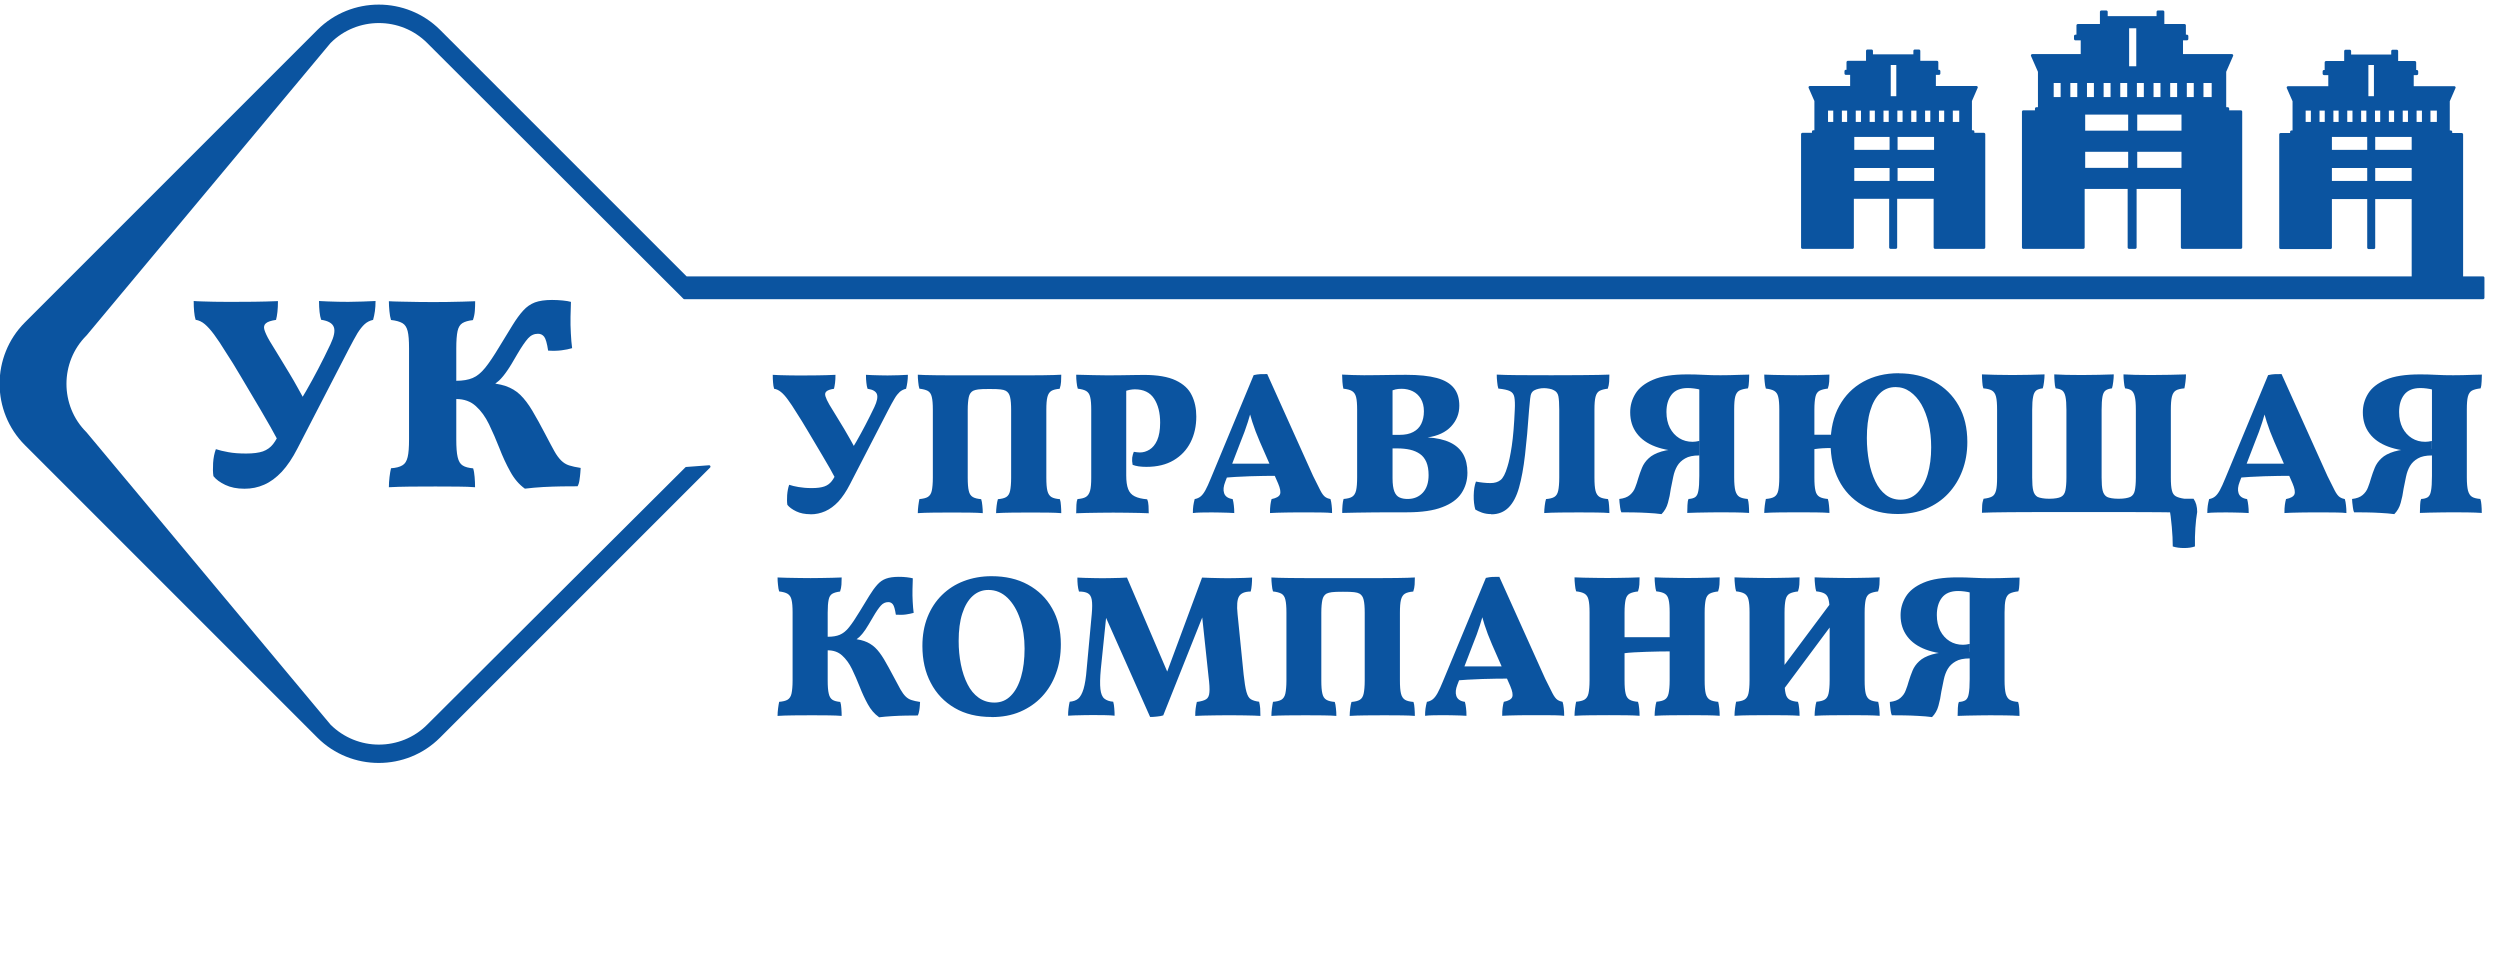 <?xml version="1.0" encoding="UTF-8"?>
<svg xmlns="http://www.w3.org/2000/svg" xmlns:xlink="http://www.w3.org/1999/xlink" xmlns:xodm="http://www.corel.com/coreldraw/odm/2003" xml:space="preserve" width="116.643mm" height="45.72mm" version="1.0" style="shape-rendering:geometricPrecision; text-rendering:geometricPrecision; image-rendering:optimizeQuality; fill-rule:evenodd; clip-rule:evenodd" viewBox="0 0 234.39 91.87">
 <defs>
  <style type="text/css">
   
    .fil2 {fill:none}
    .fil0 {fill:#0B54A0}
    .fil1 {fill:#0B54A0;fill-rule:nonzero}
   
  </style>
 </defs>
 <g id="Layer_x0020_1">
  <g id="_3094561973616">
   <path class="fil0" d="M197.63 1.51l4.56 0 0 -0.4c0,-0.07 0.06,-0.13 0.13,-0.13l0.47 0c0.07,0 0.13,0.06 0.13,0.13l0 1.14 1.89 0c0.07,0 0.13,0.06 0.13,0.13l0 0.87 0.1 0c0.07,0 0.13,0.06 0.13,0.13l0 0.27c0,0.07 -0.06,0.13 -0.13,0.13l-0.37 0 0 1.29 4.58 0c0.07,0 0.13,0.06 0.13,0.13 0,0.02 -0.01,0.04 -0.02,0.06l-0.64 1.47 0 3.32 0.15 0c0.07,0 0.13,0.06 0.13,0.13l0 0.16 1.09 0c0.07,0 0.13,0.06 0.13,0.13l0 12.73c0,0.07 -0.06,0.13 -0.13,0.13l-5.49 0c-0.07,0 -0.13,-0.06 -0.13,-0.13l0 -5.49 -4.15 0 0 5.49c0,0.07 -0.06,0.13 -0.13,0.13l-0.58 0c-0.07,0 -0.13,-0.06 -0.13,-0.13l0 -5.49 -4.03 0 0 5.49c0,0.07 -0.06,0.13 -0.13,0.13l-5.62 0c-0.07,0 -0.13,-0.06 -0.13,-0.13l0 -12.73c0,-0.07 0.06,-0.13 0.13,-0.13l1.09 0 0 -0.16c0,-0.07 0.06,-0.13 0.13,-0.13l0.15 0 0 -3.32 -0.65 -1.48c-0.03,-0.07 0,-0.14 0.07,-0.17 0.02,-0.01 0.04,-0.01 0.05,-0.01l4.54 -0 0 -1.29 -0.5 0c-0.07,0 -0.13,-0.06 -0.13,-0.13l0 -0.27c0,-0.07 0.06,-0.13 0.13,-0.13l0.1 0 0 -0.87c0,-0.07 0.06,-0.13 0.13,-0.13l2.07 0 0 -1.14c0,-0.07 0.06,-0.13 0.13,-0.13l0.47 0c0.07,0 0.13,0.06 0.13,0.13l0 0.4zm-133.23 24.4l161.71 0 0 -7.25 -3.42 0 0 4.56c0,0.07 -0.06,0.13 -0.13,0.13l-0.01 -0 -0.48 -0c-0.07,0 -0.13,-0.06 -0.13,-0.13l-0 0 0 -4.56 -3.31 0 0 4.56c0,0.07 -0.06,0.13 -0.13,0.13l-0.01 -0 -4.67 -0c-0.07,0 -0.13,-0.06 -0.13,-0.13l-0 0 0 -10.62c0,-0.07 0.06,-0.13 0.13,-0.13l0.89 0 0 -0.11c0,-0.07 0.06,-0.13 0.13,-0.13l0.1 0 0 -2.74 -0.54 -1.23c-0.03,-0.07 0,-0.14 0.07,-0.17 0.02,-0.01 0.04,-0.01 0.05,-0.01l3.77 -0 0 -1.04 -0.4 0c-0.07,0 -0.13,-0.06 -0.13,-0.13l0 -0.22c0,-0.07 0.06,-0.13 0.13,-0.13l0.06 0 0 -0.71c0,-0.07 0.06,-0.13 0.13,-0.13l1.7 0 0 -0.93c0,-0.07 0.06,-0.13 0.13,-0.13l0.39 0c0.07,0 0.13,0.06 0.13,0.13l0 0.32 3.76 0 0 -0.32c0,-0.07 0.06,-0.13 0.13,-0.13l0.39 0c0.07,0 0.13,0.06 0.13,0.13l0 0.93 1.56 0c0.07,0 0.13,0.06 0.13,0.13l0 0.71 0.06 0c0.07,0 0.13,0.06 0.13,0.13l0 0.22c0,0.07 -0.06,0.13 -0.13,0.13l-0.29 0 0 1.04 3.8 0c0.07,0 0.13,0.06 0.13,0.13 0,0.02 -0.01,0.04 -0.02,0.06l-0.53 1.22 0 2.74 0.1 0c0.07,0 0.13,0.06 0.13,0.13l0 0.11 0.89 0c0.07,0 0.13,0.06 0.13,0.13l0 13.31 1.87 0c0.07,0 0.13,0.06 0.13,0.13l0 1.88c0,0.07 -0.06,0.13 -0.13,0.13l-168.64 0c-0.04,0 -0.08,-0.02 -0.1,-0.05l-24.01 -23.97c-1.25,-1.25 -2.89,-1.87 -4.53,-1.87 -1.64,0 -3.28,0.62 -4.53,1.87l-22.88 27.42 -0.01 0.01c-1.25,1.25 -1.87,2.89 -1.87,4.53 0,1.64 0.62,3.29 1.87,4.53 0,0 0.01,0.01 0.01,0.01l22.88 27.41c1.25,1.24 2.89,1.87 4.53,1.87 1.64,0 3.29,-0.62 4.53,-1.87l24.2 -24.12c0.02,-0.02 0.05,-0.04 0.08,-0.04l2.14 -0.16c0.07,-0.01 0.14,0.05 0.14,0.12 0,0.04 -0.01,0.08 -0.04,0.1l-25.31 25.31 -0.01 0.01c-1.58,1.58 -3.66,2.37 -5.74,2.37 -2.08,0 -4.17,-0.79 -5.75,-2.37l-27.43 -27.43c-1.58,-1.58 -2.37,-3.67 -2.37,-5.75 0,-2.08 0.79,-4.17 2.37,-5.75l27.43 -27.43c1.58,-1.58 3.67,-2.37 5.75,-2.37 2.08,0 4.17,0.79 5.75,2.37l23.1 23.1zm111.23 -20.82l3.76 0 0 -0.32c0,-0.07 0.06,-0.13 0.13,-0.13l0.39 0c0.07,0 0.13,0.06 0.13,0.13l0 0.93 1.56 0c0.07,0 0.13,0.06 0.13,0.13l0 0.71 0.06 0c0.07,0 0.13,0.06 0.13,0.13l0 0.22c0,0.07 -0.06,0.13 -0.13,0.13l-0.29 0 0 1.04 3.8 0c0.07,0 0.13,0.06 0.13,0.13 0,0.02 -0.01,0.04 -0.02,0.06l-0.53 1.22 0 2.74 0.1 0c0.07,0 0.13,0.06 0.13,0.13l0 0.11 0.89 0c0.07,0 0.13,0.06 0.13,0.13l0 10.62c0,0.07 -0.06,0.13 -0.13,0.13l-4.58 0c-0.07,0 -0.13,-0.06 -0.13,-0.13l0 -4.56 -3.42 0 0 4.56c0,0.07 -0.06,0.13 -0.13,0.13l-0.01 -0 -0.48 -0c-0.07,0 -0.13,-0.06 -0.13,-0.13l-0 0 0 -4.56 -3.31 0 0 4.56c0,0.07 -0.06,0.13 -0.13,0.13l-4.69 0c-0.07,0 -0.13,-0.06 -0.13,-0.13l0 -10.62c0,-0.07 0.06,-0.13 0.13,-0.13l0.89 0 0 -0.11c0,-0.07 0.06,-0.13 0.13,-0.13l0.1 0 0 -2.74 -0.54 -1.23c-0.03,-0.07 0,-0.14 0.07,-0.17 0.02,-0.01 0.04,-0.01 0.05,-0.01l3.77 -0 0 -1.04 -0.4 0c-0.07,0 -0.13,-0.06 -0.13,-0.13l0 -0.22c0,-0.07 0.06,-0.13 0.13,-0.13l0.06 0 0 -0.71c0,-0.07 0.06,-0.13 0.13,-0.13l1.7 0 0 -0.93c0,-0.07 0.06,-0.13 0.13,-0.13l0.39 0c0.07,0 0.13,0.06 0.13,0.13l0 0.32zm46.94 1l-0.52 0 0 2.93 0.52 0 0 -2.93zm-0.63 9.66l-3.31 0 0 1.21 3.31 0 0 -1.21zm4.17 0l-3.42 0 0 1.21 3.42 0 0 -1.21zm-4.17 -2.91l-3.31 0 0 1.21 3.31 0 0 -1.21zm4.17 0l-3.42 0 0 1.21 3.42 0 0 -1.21zm1.76 -2.47l0 1.06 0.6 0 0 -1.06 -0.6 0zm-1.3 0l0 1.06 0.5 0 0 -1.06 -0.5 0zm-1.3 0l0 1.06 0.49 0 0 -1.06 -0.49 0zm-1.3 0l0 1.06 0.49 0 0 -1.06 -0.49 0zm-1.3 0l0 1.06 0.49 0 0 -1.06 -0.49 0zm-1.3 0l0 1.06 0.49 0 0 -1.06 -0.49 0zm-1.3 0l0 1.06 0.49 0 0 -1.06 -0.49 0zm-1.3 0l0 1.06 0.49 0 0 -1.06 -0.49 0zm-1.3 0l0 1.06 0.49 0 0 -1.06 -0.49 0zm-1.3 0l0 1.06 0.49 0 0 -1.06 -0.49 0zm-38.38 -4.28l-0.52 0 0 2.93 0.52 0 0 -2.93zm-0.63 9.66l-3.31 0 0 1.21 3.31 0 0 -1.21zm4.17 0l-3.42 0 0 1.21 3.42 0 0 -1.21zm-4.17 -2.91l-3.31 0 0 1.21 3.31 0 0 -1.21zm4.17 0l-3.42 0 0 1.21 3.42 0 0 -1.21zm1.76 -2.47l0 1.06 0.6 0 0 -1.06 -0.6 0zm-1.3 0l0 1.06 0.49 0 0 -1.06 -0.49 0zm-1.3 0l0 1.06 0.49 0 0 -1.06 -0.49 0zm-1.3 0l0 1.06 0.49 0 0 -1.06 -0.49 0zm-1.3 0l0 1.06 0.49 0 0 -1.06 -0.49 0zm-1.3 0l0 1.06 0.49 0 0 -1.06 -0.49 0zm-1.3 0l0 1.06 0.49 0 0 -1.06 -0.49 0zm-1.3 0l0 1.06 0.49 0 0 -1.06 -0.49 0zm-1.3 0l0 1.06 0.49 0 0 -1.06 -0.49 0zm-1.3 0l0 1.06 0.49 0 0 -1.06 -0.49 0zm28.9 -7.72l-0.67 0 0 3.56 0.67 0 0 -3.56zm-0.76 11.58l-4.03 0 0 1.51 4.03 0 0 -1.51zm5 0l-4.15 0 0 1.51 4.15 0 0 -1.51zm-5 -3.49l-4.03 0 0 1.51 4.03 0 0 -1.51zm5 0l-4.15 0 0 1.51 4.15 0 0 -1.51zm2.06 -2.96l0 1.32 0.77 0 0 -1.32 -0.77 0zm-1.56 0l0 1.32 0.65 0 0 -1.32 -0.65 0zm-1.56 0l0 1.32 0.65 0 0 -1.32 -0.65 0zm-1.56 0l0 1.32 0.65 0 0 -1.32 -0.65 0zm-1.56 0l0 1.32 0.65 0 0 -1.32 -0.65 0zm-1.56 0l0 1.32 0.65 0 0 -1.32 -0.65 0zm-1.56 0l0 1.32 0.65 0 0 -1.32 -0.65 0zm-1.56 0l0 1.32 0.65 0 0 -1.32 -0.65 0zm-1.56 0l0 1.32 0.65 0 0 -1.32 -0.65 0zm-1.56 0l0 1.32 0.65 0 0 -1.32 -0.65 0z"></path>
   <g>
    <path class="fil1" d="M75.99 48.21c-0.52,0 -0.97,-0.09 -1.34,-0.27 -0.37,-0.18 -0.65,-0.38 -0.83,-0.61 -0.04,-0.24 -0.04,-0.55 -0.02,-0.91 0.03,-0.37 0.09,-0.69 0.19,-0.97 0.23,0.08 0.52,0.15 0.87,0.21 0.35,0.06 0.76,0.1 1.25,0.1 0.49,0 0.88,-0.05 1.17,-0.15 0.29,-0.1 0.52,-0.27 0.7,-0.5 0.18,-0.23 0.36,-0.56 0.54,-0.98 0.63,-0.87 1.23,-1.79 1.78,-2.75 0.55,-0.96 1.11,-2.03 1.68,-3.22 0.25,-0.53 0.33,-0.93 0.24,-1.2 -0.1,-0.27 -0.39,-0.44 -0.88,-0.51 -0.05,-0.15 -0.09,-0.34 -0.11,-0.55 -0.03,-0.22 -0.04,-0.47 -0.04,-0.76 0.16,0.01 0.36,0.02 0.6,0.03 0.23,0.01 0.48,0.01 0.74,0.02 0.26,0.01 0.49,0.01 0.69,0.01 0.3,0 0.64,-0.01 1.02,-0.02 0.37,-0.01 0.67,-0.03 0.88,-0.04 0,0.25 -0.02,0.49 -0.05,0.7 -0.03,0.22 -0.07,0.42 -0.12,0.61 -0.23,0.05 -0.42,0.15 -0.59,0.29 -0.16,0.15 -0.33,0.35 -0.49,0.63 -0.16,0.27 -0.37,0.64 -0.61,1.11l-3.57 6.92c-0.34,0.67 -0.71,1.21 -1.09,1.63 -0.39,0.41 -0.8,0.71 -1.23,0.9 -0.43,0.19 -0.89,0.29 -1.37,0.29zm2.47 -3.1c-0.43,-0.81 -0.88,-1.62 -1.36,-2.41 -0.48,-0.8 -0.92,-1.55 -1.33,-2.24 -0.41,-0.7 -0.78,-1.29 -1.09,-1.77 -0.3,-0.49 -0.57,-0.9 -0.81,-1.22 -0.23,-0.32 -0.45,-0.56 -0.65,-0.72 -0.2,-0.16 -0.41,-0.27 -0.64,-0.3 -0.05,-0.16 -0.09,-0.36 -0.1,-0.58 -0.02,-0.22 -0.03,-0.47 -0.03,-0.73 0.15,0.01 0.36,0.02 0.61,0.03 0.25,0.01 0.53,0.01 0.82,0.02 0.29,0.01 0.57,0.01 0.83,0.01 0.26,0 0.47,0 0.64,0 0.3,0 0.74,-0 1.31,-0.01 0.57,-0.01 1.13,-0.02 1.67,-0.05 0,0.29 -0.01,0.55 -0.04,0.76 -0.03,0.22 -0.06,0.4 -0.1,0.55 -0.34,0.05 -0.58,0.13 -0.7,0.24 -0.13,0.11 -0.16,0.26 -0.1,0.46 0.06,0.2 0.18,0.46 0.37,0.79 0.29,0.48 0.55,0.9 0.77,1.26 0.22,0.36 0.43,0.7 0.62,1.02 0.19,0.32 0.38,0.64 0.56,0.97 0.18,0.33 0.4,0.72 0.64,1.16l-1.88 2.78zm7.59 2.99c0,-0.22 0.02,-0.45 0.05,-0.7 0.03,-0.25 0.07,-0.46 0.1,-0.61 0.34,-0.03 0.61,-0.09 0.79,-0.2 0.18,-0.11 0.31,-0.3 0.37,-0.58 0.06,-0.28 0.1,-0.69 0.1,-1.24l0 -6.35c0,-0.53 -0.03,-0.93 -0.1,-1.21 -0.06,-0.27 -0.19,-0.46 -0.37,-0.56 -0.18,-0.1 -0.45,-0.17 -0.79,-0.21 -0.05,-0.16 -0.09,-0.37 -0.11,-0.62 -0.03,-0.25 -0.04,-0.48 -0.04,-0.69 0.15,0.01 0.37,0.02 0.66,0.03 0.29,0.01 0.64,0.01 1.06,0.02 0.42,0.01 0.93,0.01 1.5,0.01 0.58,0 1.24,0 1.99,0l3.16 0c0.75,0 1.4,0 1.95,0 0.55,0 1.03,-0 1.43,-0.01 0.4,-0.01 0.74,-0.01 1.01,-0.02 0.27,-0.01 0.5,-0.02 0.69,-0.03 0,0.23 -0.01,0.45 -0.02,0.67 -0.01,0.22 -0.06,0.43 -0.13,0.65 -0.34,0.03 -0.6,0.09 -0.78,0.2 -0.18,0.11 -0.3,0.3 -0.37,0.57 -0.07,0.27 -0.1,0.67 -0.1,1.21l0 6.35c0,0.55 0.03,0.96 0.1,1.24 0.07,0.28 0.2,0.47 0.38,0.58 0.18,0.11 0.45,0.17 0.79,0.2 0.05,0.15 0.09,0.35 0.1,0.6 0.02,0.25 0.03,0.48 0.03,0.71 -0.3,-0.03 -0.71,-0.04 -1.21,-0.05 -0.5,-0.01 -1.04,-0.01 -1.63,-0.01 -0.58,0 -1.17,0 -1.76,0.01 -0.59,0.01 -1.09,0.02 -1.51,0.05 0,-0.22 0.02,-0.45 0.05,-0.7 0.03,-0.25 0.07,-0.46 0.12,-0.61 0.34,-0.03 0.6,-0.09 0.78,-0.2 0.18,-0.11 0.3,-0.3 0.36,-0.58 0.06,-0.28 0.1,-0.69 0.1,-1.24l0 -6.33c0,-0.53 -0.03,-0.94 -0.1,-1.22 -0.06,-0.28 -0.2,-0.48 -0.4,-0.59 -0.11,-0.06 -0.28,-0.11 -0.48,-0.13 -0.21,-0.03 -0.56,-0.04 -1.06,-0.04 -0.49,0 -0.84,0.01 -1.05,0.04 -0.2,0.03 -0.36,0.07 -0.48,0.13 -0.2,0.11 -0.34,0.31 -0.4,0.59 -0.06,0.28 -0.1,0.68 -0.1,1.22l0 6.33c0,0.55 0.03,0.96 0.1,1.24 0.06,0.28 0.19,0.47 0.38,0.58 0.19,0.11 0.45,0.17 0.78,0.2 0.05,0.15 0.09,0.35 0.11,0.6 0.03,0.25 0.04,0.48 0.04,0.71 -0.3,-0.03 -0.71,-0.04 -1.22,-0.05 -0.51,-0.01 -1.05,-0.01 -1.64,-0.01 -0.58,0 -1.17,0 -1.76,0.01 -0.59,0.01 -1.09,0.02 -1.49,0.05zm14.85 0c0,-0.3 0.01,-0.56 0.02,-0.77 0.01,-0.21 0.04,-0.39 0.1,-0.54 0.34,-0.03 0.61,-0.09 0.79,-0.2 0.18,-0.11 0.31,-0.3 0.39,-0.58 0.08,-0.28 0.11,-0.69 0.11,-1.24l0 -6.35c0,-0.53 -0.03,-0.93 -0.1,-1.2 -0.06,-0.27 -0.19,-0.45 -0.37,-0.56 -0.18,-0.11 -0.45,-0.18 -0.79,-0.22 -0.05,-0.16 -0.09,-0.36 -0.11,-0.58 -0.03,-0.22 -0.04,-0.47 -0.04,-0.73 0.57,0.01 1.11,0.03 1.61,0.04 0.5,0.01 0.95,0.02 1.36,0.02 0.34,0 0.74,-0 1.21,-0.01 0.46,-0.01 0.9,-0.01 1.3,-0.02 0.41,-0.01 0.7,-0.01 0.89,-0.01 1.25,0 2.24,0.17 2.96,0.51 0.72,0.34 1.22,0.8 1.5,1.39 0.29,0.58 0.43,1.25 0.43,2 0,0.9 -0.18,1.71 -0.54,2.42 -0.36,0.71 -0.89,1.27 -1.58,1.68 -0.69,0.41 -1.54,0.62 -2.56,0.62 -0.53,0 -0.96,-0.06 -1.29,-0.19 -0.05,-0.24 -0.06,-0.46 -0.04,-0.67 0.03,-0.2 0.08,-0.39 0.15,-0.55 0.1,0.01 0.2,0.03 0.3,0.04 0.1,0.01 0.19,0.02 0.27,0.02 0.32,0 0.62,-0.09 0.91,-0.27 0.29,-0.18 0.53,-0.47 0.71,-0.87 0.18,-0.41 0.28,-0.96 0.28,-1.65 0,-0.93 -0.19,-1.68 -0.57,-2.26 -0.38,-0.58 -0.98,-0.87 -1.81,-0.87 -0.15,0 -0.31,0.02 -0.48,0.05 -0.16,0.03 -0.34,0.09 -0.53,0.16l0.21 -0.32 0 8.18c0,0.54 0.06,0.97 0.18,1.28 0.12,0.31 0.32,0.54 0.61,0.68 0.29,0.15 0.68,0.24 1.17,0.28 0.08,0.18 0.12,0.38 0.13,0.62 0.01,0.23 0.02,0.47 0.02,0.69 -0.23,-0.01 -0.53,-0.02 -0.89,-0.03 -0.37,-0.01 -0.77,-0.01 -1.2,-0.02 -0.43,-0.01 -0.84,-0.01 -1.24,-0.01 -0.41,0 -0.83,0 -1.26,0.01 -0.44,0.01 -0.85,0.01 -1.25,0.02 -0.39,0.01 -0.72,0.02 -0.97,0.03zm17.91 -13.03l4.3 9.55c0.29,0.6 0.52,1.05 0.68,1.36 0.16,0.31 0.32,0.52 0.47,0.62 0.15,0.1 0.31,0.16 0.48,0.19 0.05,0.16 0.09,0.36 0.11,0.58 0.03,0.22 0.04,0.47 0.04,0.73 -0.23,-0.03 -0.52,-0.04 -0.87,-0.05 -0.36,-0.01 -0.71,-0.01 -1.07,-0.01 -0.35,0 -0.63,0 -0.84,0 -0.15,0 -0.36,0 -0.64,0 -0.27,0 -0.56,0 -0.87,0.01 -0.31,0.01 -0.61,0.01 -0.88,0.02 -0.28,0.01 -0.49,0.02 -0.65,0.03 0,-0.3 0.01,-0.56 0.04,-0.76 0.03,-0.2 0.06,-0.39 0.11,-0.55 0.44,-0.09 0.71,-0.24 0.79,-0.45 0.08,-0.21 0.02,-0.55 -0.18,-1.02l-1.71 -3.9c-0.29,-0.67 -0.53,-1.3 -0.71,-1.87 -0.18,-0.58 -0.34,-1.14 -0.47,-1.7l0.55 0c-0.15,0.57 -0.32,1.15 -0.5,1.73 -0.18,0.58 -0.41,1.19 -0.67,1.83l-1.45 3.77c-0.16,0.41 -0.2,0.76 -0.1,1.06 0.1,0.3 0.37,0.49 0.8,0.55 0.05,0.18 0.09,0.37 0.11,0.59 0.03,0.22 0.04,0.46 0.04,0.72 -0.14,-0.01 -0.34,-0.02 -0.59,-0.03 -0.25,-0.01 -0.52,-0.01 -0.79,-0.02 -0.27,-0.01 -0.52,-0.01 -0.73,-0.01 -0.32,0 -0.64,0 -0.98,0.01 -0.34,0.01 -0.6,0.02 -0.79,0.05 0,-0.25 0.01,-0.48 0.04,-0.68 0.03,-0.2 0.07,-0.41 0.13,-0.63 0.22,-0.04 0.4,-0.12 0.55,-0.24 0.15,-0.12 0.3,-0.31 0.45,-0.58 0.15,-0.27 0.32,-0.65 0.52,-1.14l4.01 -9.66c0.22,-0.05 0.42,-0.08 0.6,-0.09 0.18,-0.01 0.4,-0.01 0.66,-0.01zm0.7 8.4l0.34 1.14c-0.85,0 -1.73,0.01 -2.65,0.04 -0.92,0.03 -1.82,0.08 -2.69,0.17l0.29 -1.35 4.72 0zm6.35 -8.35c0.24,0.01 0.56,0.03 0.95,0.04 0.39,0.01 0.75,0.02 1.08,0.02 0.33,0 0.74,-0 1.22,-0.01 0.48,-0.01 0.97,-0.01 1.45,-0.02 0.49,-0.01 0.91,-0.01 1.26,-0.01 1.2,0 2.17,0.1 2.9,0.3 0.73,0.2 1.26,0.52 1.6,0.95 0.34,0.43 0.5,0.98 0.5,1.65 0,0.75 -0.26,1.39 -0.77,1.94 -0.51,0.55 -1.25,0.89 -2.2,1.03 0.85,0.05 1.55,0.21 2.1,0.47 0.55,0.26 0.96,0.63 1.23,1.1 0.27,0.48 0.4,1.06 0.4,1.74 0,0.72 -0.19,1.36 -0.56,1.92 -0.37,0.56 -0.97,1 -1.8,1.31 -0.82,0.32 -1.92,0.48 -3.29,0.48 -0.51,0 -1.03,0 -1.57,0 -0.54,0 -1.07,0 -1.61,0.01 -0.53,0.01 -1.04,0.01 -1.53,0.02 -0.49,0.01 -0.95,0.02 -1.38,0.03 0,-0.25 0.01,-0.5 0.03,-0.73 0.02,-0.23 0.05,-0.43 0.1,-0.58 0.34,-0.03 0.61,-0.09 0.79,-0.2 0.18,-0.11 0.31,-0.3 0.38,-0.59 0.07,-0.29 0.1,-0.71 0.1,-1.26l0 -6.31c0,-0.53 -0.03,-0.93 -0.1,-1.2 -0.07,-0.27 -0.2,-0.45 -0.38,-0.56 -0.18,-0.11 -0.45,-0.18 -0.81,-0.22 -0.04,-0.16 -0.07,-0.38 -0.09,-0.64 -0.02,-0.26 -0.03,-0.48 -0.03,-0.68zm4.7 0.76l0 8.96c0,0.55 0.06,0.96 0.17,1.24 0.11,0.28 0.28,0.47 0.49,0.56 0.22,0.1 0.47,0.14 0.76,0.14 0.58,0 1.06,-0.2 1.42,-0.59 0.36,-0.39 0.54,-0.94 0.54,-1.64 0,-0.49 -0.07,-0.9 -0.21,-1.23 -0.14,-0.32 -0.34,-0.58 -0.6,-0.76 -0.26,-0.18 -0.57,-0.32 -0.93,-0.4 -0.36,-0.08 -0.76,-0.12 -1.19,-0.12l-1.08 0 0 -1.27 1.29 0c0.52,0 0.95,-0.09 1.28,-0.27 0.34,-0.18 0.59,-0.43 0.75,-0.76 0.16,-0.33 0.25,-0.72 0.25,-1.18 0,-0.47 -0.1,-0.86 -0.29,-1.18 -0.2,-0.32 -0.45,-0.55 -0.76,-0.7 -0.31,-0.15 -0.66,-0.23 -1.04,-0.23 -0.22,0 -0.41,0.02 -0.58,0.06 -0.17,0.04 -0.35,0.11 -0.54,0.21l0.27 -0.84zm9.26 12.32c-0.33,0 -0.62,-0.05 -0.88,-0.14 -0.26,-0.1 -0.47,-0.19 -0.62,-0.29 -0.11,-0.38 -0.16,-0.82 -0.15,-1.33 0.01,-0.51 0.08,-0.94 0.21,-1.29 0.19,0.04 0.41,0.07 0.67,0.1 0.25,0.03 0.49,0.04 0.7,0.04 0.38,0 0.69,-0.09 0.93,-0.28 0.24,-0.18 0.46,-0.6 0.65,-1.25 0.14,-0.43 0.28,-1.08 0.41,-1.95 0.13,-0.87 0.22,-1.99 0.28,-3.38 0.03,-0.53 0.01,-0.93 -0.04,-1.2 -0.05,-0.27 -0.19,-0.45 -0.41,-0.56 -0.22,-0.11 -0.59,-0.19 -1.09,-0.24 -0.05,-0.16 -0.09,-0.37 -0.11,-0.62 -0.03,-0.25 -0.04,-0.48 -0.04,-0.69 0.48,0.03 1.14,0.04 1.97,0.05 0.83,0.01 1.88,0.01 3.15,0.01 1.1,0 2.01,-0 2.71,-0.01 0.7,-0.01 1.27,-0.01 1.7,-0.02 0.43,-0.01 0.77,-0.02 1.03,-0.03 0,0.23 -0.01,0.45 -0.02,0.67 -0.01,0.22 -0.06,0.43 -0.13,0.65 -0.34,0.04 -0.6,0.11 -0.78,0.21 -0.18,0.1 -0.3,0.29 -0.37,0.56 -0.07,0.27 -0.1,0.67 -0.1,1.21l0 6.35c0,0.55 0.03,0.96 0.1,1.24 0.07,0.28 0.2,0.47 0.38,0.58 0.18,0.11 0.45,0.17 0.79,0.2 0.05,0.15 0.09,0.35 0.1,0.6 0.02,0.25 0.03,0.48 0.03,0.71 -0.3,-0.03 -0.71,-0.04 -1.21,-0.05 -0.5,-0.01 -1.04,-0.01 -1.63,-0.01 -0.58,0 -1.17,0 -1.76,0.01 -0.59,0.01 -1.09,0.02 -1.51,0.05 0,-0.22 0.02,-0.45 0.05,-0.7 0.03,-0.25 0.07,-0.46 0.12,-0.61 0.34,-0.03 0.6,-0.09 0.78,-0.2 0.18,-0.11 0.3,-0.3 0.36,-0.58 0.06,-0.28 0.1,-0.69 0.1,-1.24l0 -6.35c0,-0.58 -0.03,-1 -0.08,-1.26 -0.05,-0.26 -0.18,-0.45 -0.4,-0.56 -0.13,-0.08 -0.28,-0.13 -0.46,-0.16 -0.18,-0.03 -0.34,-0.05 -0.48,-0.05 -0.19,0 -0.36,0.02 -0.52,0.06 -0.16,0.04 -0.28,0.08 -0.37,0.13 -0.13,0.06 -0.22,0.15 -0.29,0.27 -0.06,0.11 -0.11,0.29 -0.13,0.54 -0.03,0.25 -0.06,0.59 -0.1,1.04 -0.11,1.6 -0.24,3 -0.38,4.22 -0.14,1.22 -0.33,2.24 -0.56,3.06 -0.23,0.82 -0.56,1.45 -0.98,1.87 -0.42,0.42 -0.96,0.64 -1.62,0.64zm18.37 -0.11c0,-0.24 0.01,-0.49 0.02,-0.74 0.01,-0.25 0.04,-0.44 0.1,-0.57 0.25,-0.01 0.46,-0.07 0.61,-0.16 0.15,-0.1 0.26,-0.29 0.31,-0.6 0.06,-0.3 0.09,-0.77 0.09,-1.39l0 -8.69 0.15 0.61c-0.22,-0.06 -0.43,-0.11 -0.65,-0.13 -0.22,-0.03 -0.41,-0.04 -0.59,-0.04 -0.68,0 -1.19,0.21 -1.51,0.62 -0.32,0.41 -0.48,0.95 -0.48,1.63 0,0.57 0.11,1.06 0.32,1.48 0.22,0.42 0.51,0.74 0.88,0.97 0.37,0.23 0.79,0.34 1.25,0.34 0.1,0 0.2,-0.01 0.29,-0.02 0.1,-0.01 0.21,-0.03 0.33,-0.06l0 0.99 -1.45 0c-1.01,-0.03 -1.9,-0.18 -2.65,-0.46 -0.75,-0.28 -1.34,-0.69 -1.75,-1.24 -0.41,-0.54 -0.62,-1.2 -0.62,-1.98 0,-0.62 0.16,-1.2 0.49,-1.74 0.33,-0.54 0.88,-0.98 1.66,-1.31 0.78,-0.34 1.85,-0.5 3.22,-0.5 0.46,0 0.95,0.01 1.48,0.04 0.53,0.03 1.07,0.04 1.62,0.04 0.24,0 0.53,-0 0.87,-0.01 0.34,-0.01 0.67,-0.02 1,-0.03 0.33,-0.01 0.6,-0.02 0.82,-0.02 0,0.13 -0.01,0.33 -0.02,0.61 -0.01,0.28 -0.04,0.51 -0.1,0.68 -0.36,0.04 -0.62,0.11 -0.81,0.21 -0.18,0.1 -0.31,0.29 -0.38,0.56 -0.07,0.27 -0.1,0.67 -0.1,1.21l0 6.37c0,0.55 0.04,0.96 0.11,1.24 0.08,0.28 0.2,0.47 0.38,0.58 0.18,0.11 0.44,0.17 0.78,0.2 0.05,0.16 0.09,0.36 0.1,0.57 0.02,0.22 0.03,0.46 0.03,0.74 -0.39,-0.03 -0.84,-0.04 -1.33,-0.05 -0.49,-0.01 -0.96,-0.01 -1.41,-0.01 -0.28,0 -0.61,0 -1.01,0.01 -0.39,0.01 -0.78,0.01 -1.15,0.02 -0.37,0.01 -0.68,0.02 -0.92,0.03zm-2.42 0.11c-0.39,-0.05 -0.82,-0.09 -1.27,-0.11 -0.46,-0.03 -0.9,-0.04 -1.33,-0.05 -0.43,-0.01 -0.82,-0.01 -1.16,-0.01 -0.05,-0.11 -0.09,-0.26 -0.11,-0.44 -0.03,-0.18 -0.04,-0.34 -0.06,-0.49 -0.01,-0.15 -0.02,-0.26 -0.02,-0.32 0.43,-0.05 0.76,-0.17 0.99,-0.37 0.23,-0.2 0.4,-0.43 0.5,-0.71 0.11,-0.28 0.21,-0.57 0.29,-0.87 0.1,-0.33 0.22,-0.66 0.35,-0.98 0.13,-0.32 0.34,-0.62 0.62,-0.88 0.28,-0.27 0.68,-0.48 1.21,-0.64 0.53,-0.16 1.23,-0.24 2.1,-0.24l1.43 0 0 0.61c-0.56,0 -1,0.09 -1.32,0.28 -0.32,0.18 -0.57,0.42 -0.74,0.71 -0.17,0.29 -0.29,0.62 -0.37,1 -0.08,0.37 -0.15,0.75 -0.23,1.13 -0.06,0.46 -0.15,0.9 -0.27,1.32 -0.11,0.42 -0.32,0.78 -0.61,1.07zm22.25 -13.2c1.27,0 2.38,0.26 3.35,0.79 0.96,0.53 1.72,1.27 2.26,2.23 0.55,0.96 0.82,2.1 0.82,3.42 0,0.98 -0.16,1.87 -0.47,2.69 -0.31,0.82 -0.75,1.53 -1.32,2.14 -0.57,0.61 -1.26,1.08 -2.06,1.42 -0.8,0.34 -1.7,0.5 -2.69,0.5 -1.28,0 -2.39,-0.28 -3.34,-0.85 -0.94,-0.56 -1.67,-1.34 -2.18,-2.34 -0.51,-1 -0.76,-2.14 -0.76,-3.43 0,-1.36 0.27,-2.53 0.81,-3.51 0.54,-0.98 1.29,-1.74 2.25,-2.27 0.96,-0.53 2.07,-0.8 3.33,-0.8zm-6.5 0.11c0,0.23 -0.01,0.45 -0.02,0.67 -0.01,0.22 -0.06,0.43 -0.13,0.65 -0.34,0.04 -0.61,0.11 -0.79,0.21 -0.18,0.1 -0.31,0.29 -0.37,0.56 -0.06,0.27 -0.1,0.67 -0.1,1.21l0 6.35c0,0.55 0.03,0.96 0.1,1.24 0.06,0.28 0.19,0.47 0.38,0.58 0.19,0.11 0.45,0.17 0.78,0.2 0.05,0.15 0.09,0.35 0.11,0.6 0.03,0.25 0.04,0.48 0.04,0.71 -0.3,-0.03 -0.71,-0.04 -1.22,-0.05 -0.51,-0.01 -1.05,-0.01 -1.64,-0.01 -0.58,0 -1.17,0 -1.76,0.01 -0.59,0.01 -1.09,0.02 -1.49,0.05 0,-0.22 0.02,-0.45 0.05,-0.7 0.03,-0.25 0.07,-0.46 0.1,-0.61 0.34,-0.03 0.61,-0.09 0.79,-0.2 0.18,-0.11 0.31,-0.3 0.37,-0.58 0.06,-0.28 0.1,-0.69 0.1,-1.24l0 -6.35c0,-0.53 -0.03,-0.93 -0.1,-1.2 -0.06,-0.27 -0.19,-0.45 -0.37,-0.56 -0.18,-0.11 -0.45,-0.18 -0.79,-0.22 -0.05,-0.16 -0.09,-0.37 -0.11,-0.62 -0.03,-0.25 -0.04,-0.48 -0.04,-0.69 0.22,0.01 0.51,0.02 0.88,0.03 0.37,0.01 0.77,0.01 1.18,0.02 0.41,0.01 0.76,0.01 1.06,0.01 0.29,0 0.62,-0 0.99,-0.01 0.37,-0.01 0.73,-0.01 1.08,-0.02 0.35,-0.01 0.66,-0.02 0.91,-0.03zm0.51 5.65l0 1.24c-0.23,0 -0.48,0 -0.75,0.01 -0.27,0.01 -0.54,0.02 -0.8,0.05 -0.26,0.03 -0.49,0.06 -0.69,0.11l0 -1.41 2.24 0zm5.69 -4.47c-0.57,0 -1.06,0.19 -1.45,0.57 -0.4,0.38 -0.71,0.93 -0.92,1.64 -0.22,0.71 -0.32,1.57 -0.32,2.57 0,0.77 0.07,1.51 0.2,2.2 0.13,0.69 0.33,1.31 0.59,1.85 0.26,0.55 0.59,0.97 0.98,1.27 0.39,0.3 0.86,0.46 1.39,0.46 0.62,0 1.14,-0.21 1.57,-0.64 0.42,-0.42 0.75,-1 0.97,-1.74 0.22,-0.74 0.33,-1.58 0.33,-2.53 0,-0.81 -0.08,-1.56 -0.24,-2.24 -0.16,-0.68 -0.39,-1.28 -0.68,-1.79 -0.3,-0.51 -0.65,-0.9 -1.06,-1.19 -0.41,-0.29 -0.86,-0.43 -1.35,-0.43zm8.1 11.79c0,-0.23 0.01,-0.45 0.02,-0.68 0.01,-0.22 0.06,-0.43 0.13,-0.64 0.35,-0.04 0.62,-0.11 0.8,-0.21 0.18,-0.1 0.3,-0.29 0.37,-0.56 0.07,-0.27 0.1,-0.68 0.1,-1.21l0 -6.35c0,-0.55 -0.03,-0.96 -0.1,-1.24 -0.07,-0.28 -0.2,-0.47 -0.39,-0.58 -0.19,-0.11 -0.46,-0.17 -0.8,-0.2 -0.05,-0.15 -0.09,-0.36 -0.1,-0.61 -0.02,-0.25 -0.03,-0.49 -0.03,-0.7 0.32,0.01 0.73,0.03 1.23,0.04 0.5,0.01 1.04,0.02 1.63,0.02 0.56,0 1.1,-0.01 1.63,-0.02 0.53,-0.01 0.99,-0.03 1.38,-0.04 0,0.22 -0.02,0.45 -0.05,0.7 -0.03,0.25 -0.07,0.46 -0.12,0.61 -0.27,0.03 -0.47,0.09 -0.61,0.2 -0.14,0.11 -0.24,0.3 -0.29,0.58 -0.06,0.28 -0.09,0.69 -0.09,1.24l0 6.35c0,0.53 0.03,0.94 0.1,1.22 0.07,0.28 0.21,0.48 0.41,0.59 0.11,0.05 0.26,0.09 0.44,0.12 0.18,0.03 0.39,0.05 0.65,0.05 0.27,0 0.49,-0.02 0.67,-0.05 0.18,-0.03 0.32,-0.07 0.42,-0.12 0.22,-0.11 0.36,-0.31 0.42,-0.59 0.06,-0.28 0.1,-0.68 0.1,-1.22l0 -6.35c0,-0.55 -0.03,-0.96 -0.09,-1.24 -0.06,-0.28 -0.16,-0.47 -0.3,-0.58 -0.15,-0.11 -0.35,-0.17 -0.62,-0.2 -0.05,-0.15 -0.09,-0.36 -0.1,-0.61 -0.02,-0.25 -0.03,-0.49 -0.03,-0.7 0.61,0.04 1.47,0.06 2.59,0.06 0.55,0 1.08,-0.01 1.61,-0.02 0.53,-0.01 0.99,-0.03 1.38,-0.04 0,0.22 -0.02,0.45 -0.05,0.7 -0.03,0.25 -0.07,0.46 -0.12,0.61 -0.25,0.03 -0.45,0.09 -0.6,0.2 -0.15,0.11 -0.24,0.3 -0.29,0.58 -0.05,0.28 -0.08,0.69 -0.08,1.24l0 6.35c0,0.53 0.03,0.94 0.1,1.22 0.07,0.28 0.21,0.48 0.41,0.59 0.1,0.05 0.24,0.09 0.42,0.12 0.18,0.03 0.4,0.05 0.67,0.05 0.27,0 0.49,-0.02 0.66,-0.05 0.17,-0.03 0.31,-0.07 0.43,-0.12 0.22,-0.11 0.36,-0.31 0.42,-0.59 0.06,-0.28 0.1,-0.68 0.1,-1.22l0 -6.35c0,-0.55 -0.03,-0.96 -0.1,-1.24 -0.06,-0.28 -0.17,-0.47 -0.31,-0.58 -0.15,-0.11 -0.35,-0.17 -0.6,-0.2 -0.05,-0.15 -0.09,-0.36 -0.11,-0.61 -0.03,-0.25 -0.04,-0.49 -0.04,-0.7 0.61,0.04 1.47,0.06 2.59,0.06 0.58,0 1.17,-0.01 1.77,-0.02 0.6,-0.01 1.1,-0.03 1.5,-0.04 0,0.22 -0.02,0.45 -0.05,0.7 -0.03,0.25 -0.07,0.46 -0.1,0.61 -0.35,0.03 -0.62,0.09 -0.8,0.2 -0.18,0.11 -0.3,0.3 -0.37,0.58 -0.07,0.28 -0.1,0.69 -0.1,1.24l0 6.35c0,0.53 0.03,0.93 0.1,1.2 0.06,0.27 0.19,0.45 0.37,0.55 0.18,0.1 0.45,0.18 0.81,0.23 0.05,0.16 0.09,0.37 0.11,0.61 0.03,0.24 0.04,0.48 0.04,0.7 -0.22,-0.01 -0.54,-0.02 -0.98,-0.03 -0.44,-0.01 -0.99,-0.01 -1.66,-0.02 -0.67,-0.01 -1.48,-0.01 -2.41,-0.01l-9.09 0c-0.94,0 -1.73,0 -2.37,0.01 -0.64,0.01 -1.16,0.01 -1.57,0.02 -0.41,0.01 -0.74,0.02 -0.99,0.03zm17.89 3.16c0,-0.56 -0.03,-1.17 -0.09,-1.84 -0.06,-0.67 -0.14,-1.33 -0.26,-2.01l0.78 -0.63 1.52 0c0.23,0.33 0.34,0.74 0.34,1.24 -0.08,0.44 -0.13,0.94 -0.17,1.5 -0.04,0.56 -0.05,1.13 -0.04,1.73 -0.28,0.1 -0.62,0.15 -1.02,0.15 -0.4,0 -0.76,-0.05 -1.07,-0.15z"></path>
    <path class="fil1" d="M213.91 35.07l4.3 9.55c0.29,0.6 0.52,1.05 0.68,1.36 0.16,0.31 0.32,0.52 0.47,0.62 0.15,0.1 0.31,0.16 0.48,0.19 0.05,0.16 0.09,0.36 0.11,0.58 0.03,0.22 0.04,0.47 0.04,0.73 -0.23,-0.03 -0.52,-0.04 -0.87,-0.05 -0.35,-0.01 -0.71,-0.01 -1.06,-0.01 -0.36,0 -0.63,0 -0.84,0 -0.15,0 -0.36,0 -0.64,0 -0.27,0 -0.56,0 -0.87,0.01 -0.31,0.01 -0.61,0.01 -0.88,0.02 -0.28,0.01 -0.49,0.02 -0.65,0.03 0,-0.3 0.01,-0.56 0.04,-0.76 0.03,-0.2 0.06,-0.39 0.11,-0.55 0.44,-0.09 0.71,-0.24 0.79,-0.45 0.08,-0.21 0.02,-0.55 -0.18,-1.02l-1.71 -3.9c-0.29,-0.67 -0.53,-1.3 -0.71,-1.87 -0.18,-0.58 -0.34,-1.14 -0.47,-1.7l0.55 0c-0.15,0.57 -0.32,1.15 -0.5,1.73 -0.18,0.58 -0.41,1.19 -0.67,1.83l-1.45 3.77c-0.16,0.41 -0.2,0.76 -0.1,1.06 0.1,0.3 0.37,0.49 0.8,0.55 0.05,0.18 0.09,0.37 0.11,0.59 0.03,0.22 0.04,0.46 0.04,0.72 -0.14,-0.01 -0.34,-0.02 -0.59,-0.03 -0.25,-0.01 -0.52,-0.01 -0.79,-0.02 -0.27,-0.01 -0.52,-0.01 -0.73,-0.01 -0.32,0 -0.64,0 -0.98,0.01 -0.34,0.01 -0.6,0.02 -0.79,0.05 0,-0.25 0.01,-0.48 0.04,-0.68 0.03,-0.2 0.07,-0.41 0.13,-0.63 0.22,-0.04 0.4,-0.12 0.55,-0.24 0.15,-0.12 0.3,-0.31 0.45,-0.58 0.15,-0.27 0.32,-0.65 0.52,-1.14l4.01 -9.66c0.22,-0.05 0.42,-0.08 0.6,-0.09 0.18,-0.01 0.4,-0.01 0.66,-0.01zm0.7 8.4l0.34 1.14c-0.85,0 -1.73,0.01 -2.65,0.04 -0.92,0.03 -1.82,0.08 -2.69,0.17l0.29 -1.35 4.72 0zm12.27 4.62c0,-0.24 0.01,-0.49 0.02,-0.74 0.01,-0.25 0.04,-0.44 0.1,-0.57 0.25,-0.01 0.46,-0.07 0.61,-0.16 0.15,-0.1 0.26,-0.29 0.31,-0.6 0.06,-0.3 0.09,-0.77 0.09,-1.39l0 -8.69 0.15 0.61c-0.22,-0.06 -0.43,-0.11 -0.65,-0.13 -0.22,-0.03 -0.41,-0.04 -0.59,-0.04 -0.68,0 -1.19,0.21 -1.51,0.62 -0.32,0.41 -0.48,0.95 -0.48,1.63 0,0.57 0.11,1.06 0.32,1.48 0.22,0.42 0.51,0.74 0.88,0.97 0.37,0.23 0.79,0.34 1.25,0.34 0.1,0 0.2,-0.01 0.29,-0.02 0.1,-0.01 0.21,-0.03 0.33,-0.06l0 0.99 -1.45 0c-1.01,-0.03 -1.9,-0.18 -2.65,-0.46 -0.75,-0.28 -1.34,-0.69 -1.75,-1.24 -0.41,-0.54 -0.62,-1.2 -0.62,-1.98 0,-0.62 0.16,-1.2 0.49,-1.74 0.33,-0.54 0.88,-0.98 1.66,-1.31 0.78,-0.34 1.85,-0.5 3.22,-0.5 0.46,0 0.95,0.01 1.48,0.04 0.53,0.03 1.07,0.04 1.62,0.04 0.24,0 0.53,-0 0.87,-0.01 0.34,-0.01 0.67,-0.02 1,-0.03 0.33,-0.01 0.6,-0.02 0.82,-0.02 0,0.13 -0.01,0.33 -0.02,0.61 -0.01,0.28 -0.04,0.51 -0.1,0.68 -0.35,0.04 -0.62,0.11 -0.81,0.21 -0.18,0.1 -0.31,0.29 -0.38,0.56 -0.07,0.27 -0.1,0.67 -0.1,1.21l0 6.37c0,0.55 0.04,0.96 0.11,1.24 0.08,0.28 0.2,0.47 0.38,0.58 0.18,0.11 0.44,0.17 0.78,0.2 0.05,0.16 0.09,0.36 0.1,0.57 0.02,0.22 0.03,0.46 0.03,0.74 -0.39,-0.03 -0.84,-0.04 -1.33,-0.05 -0.49,-0.01 -0.96,-0.01 -1.41,-0.01 -0.28,0 -0.61,0 -1.01,0.01 -0.39,0.01 -0.78,0.01 -1.15,0.02 -0.37,0.01 -0.68,0.02 -0.92,0.03zm-2.41 0.11c-0.39,-0.05 -0.82,-0.09 -1.27,-0.11 -0.46,-0.03 -0.9,-0.04 -1.33,-0.05 -0.43,-0.01 -0.82,-0.01 -1.16,-0.01 -0.05,-0.11 -0.09,-0.26 -0.11,-0.44 -0.03,-0.18 -0.04,-0.34 -0.06,-0.49 -0.01,-0.15 -0.02,-0.26 -0.02,-0.32 0.43,-0.05 0.76,-0.17 0.99,-0.37 0.23,-0.2 0.4,-0.43 0.5,-0.71 0.11,-0.28 0.21,-0.57 0.29,-0.87 0.1,-0.33 0.22,-0.66 0.35,-0.98 0.13,-0.32 0.34,-0.62 0.62,-0.88 0.28,-0.27 0.68,-0.48 1.21,-0.64 0.53,-0.16 1.23,-0.24 2.1,-0.24l1.43 0 0 0.61c-0.56,0 -1,0.09 -1.32,0.28 -0.32,0.18 -0.57,0.42 -0.74,0.71 -0.17,0.29 -0.29,0.62 -0.37,1 -0.08,0.37 -0.15,0.75 -0.23,1.13 -0.06,0.46 -0.15,0.9 -0.27,1.32 -0.11,0.42 -0.32,0.78 -0.61,1.07zm-142.08 19.02c-0.41,-0.29 -0.75,-0.69 -1.03,-1.2 -0.28,-0.51 -0.53,-1.05 -0.76,-1.64 -0.23,-0.58 -0.47,-1.13 -0.72,-1.65 -0.25,-0.52 -0.56,-0.94 -0.92,-1.27 -0.36,-0.33 -0.81,-0.49 -1.36,-0.49l0 -1.27c0.46,0 0.84,-0.06 1.14,-0.19 0.3,-0.13 0.6,-0.36 0.87,-0.71 0.28,-0.35 0.61,-0.84 0.99,-1.47 0.36,-0.58 0.66,-1.08 0.91,-1.49 0.25,-0.41 0.5,-0.75 0.74,-1.02 0.24,-0.27 0.51,-0.46 0.82,-0.57 0.3,-0.11 0.7,-0.17 1.2,-0.17 0.25,0 0.5,0.01 0.74,0.04 0.24,0.03 0.43,0.06 0.57,0.1 -0.01,0.3 -0.02,0.65 -0.03,1.04 -0.01,0.39 0,0.77 0.02,1.16 0.02,0.39 0.05,0.73 0.09,1.04 -0.22,0.06 -0.46,0.11 -0.73,0.15 -0.27,0.04 -0.59,0.04 -0.94,0.02 -0.08,-0.51 -0.17,-0.83 -0.28,-0.97 -0.11,-0.14 -0.25,-0.21 -0.43,-0.21 -0.27,0 -0.5,0.11 -0.69,0.32 -0.2,0.22 -0.45,0.58 -0.75,1.1 -0.28,0.49 -0.52,0.88 -0.71,1.17 -0.2,0.29 -0.38,0.51 -0.55,0.67 -0.17,0.16 -0.38,0.31 -0.64,0.47l-0.44 -0.32c0.62,0.03 1.13,0.1 1.52,0.24 0.39,0.13 0.73,0.34 1.02,0.61 0.29,0.27 0.56,0.64 0.84,1.1 0.27,0.46 0.59,1.04 0.96,1.74 0.23,0.44 0.42,0.8 0.58,1.08 0.16,0.28 0.32,0.5 0.48,0.66 0.16,0.16 0.34,0.27 0.55,0.34 0.21,0.07 0.48,0.13 0.81,0.18 0,0.06 -0.01,0.17 -0.02,0.33 -0.01,0.16 -0.03,0.33 -0.06,0.5 -0.03,0.18 -0.07,0.32 -0.13,0.44 -0.32,0 -0.68,0 -1.1,0.01 -0.42,0.01 -0.85,0.02 -1.29,0.05 -0.44,0.03 -0.86,0.06 -1.25,0.11zm-9.49 -0.11c0,-0.22 0.02,-0.45 0.05,-0.7 0.03,-0.25 0.07,-0.46 0.1,-0.61 0.34,-0.03 0.61,-0.09 0.79,-0.2 0.18,-0.11 0.31,-0.3 0.37,-0.58 0.06,-0.28 0.1,-0.69 0.1,-1.24l0 -6.35c0,-0.53 -0.03,-0.93 -0.1,-1.2 -0.06,-0.27 -0.19,-0.45 -0.37,-0.56 -0.18,-0.11 -0.45,-0.18 -0.79,-0.22 -0.05,-0.16 -0.09,-0.37 -0.11,-0.62 -0.03,-0.25 -0.04,-0.48 -0.04,-0.69 0.22,0.01 0.51,0.02 0.88,0.03 0.37,0.01 0.77,0.01 1.18,0.02 0.41,0.01 0.76,0.01 1.04,0.01 0.3,0 0.63,-0 0.98,-0.01 0.35,-0.01 0.7,-0.01 1.05,-0.02 0.35,-0.01 0.64,-0.02 0.88,-0.03 0,0.23 -0.01,0.45 -0.02,0.67 -0.01,0.22 -0.06,0.43 -0.13,0.65 -0.32,0.04 -0.56,0.11 -0.73,0.21 -0.17,0.1 -0.29,0.29 -0.34,0.56 -0.06,0.27 -0.09,0.67 -0.09,1.21l0 6.35c0,0.55 0.03,0.96 0.1,1.24 0.06,0.28 0.18,0.47 0.35,0.58 0.17,0.11 0.42,0.17 0.73,0.2 0.05,0.15 0.09,0.35 0.1,0.6 0.02,0.25 0.03,0.49 0.03,0.71 -0.3,-0.03 -0.7,-0.04 -1.19,-0.05 -0.49,-0.01 -1.01,-0.01 -1.57,-0.01 -0.58,0 -1.17,0 -1.76,0.01 -0.59,0.01 -1.09,0.02 -1.49,0.05zm20.06 0.11c-1.34,0 -2.5,-0.28 -3.46,-0.85 -0.96,-0.56 -1.71,-1.34 -2.23,-2.34 -0.53,-1 -0.79,-2.15 -0.79,-3.47 0,-1 0.16,-1.9 0.48,-2.71 0.32,-0.8 0.77,-1.49 1.35,-2.06 0.58,-0.57 1.26,-1.01 2.05,-1.31 0.79,-0.3 1.66,-0.46 2.6,-0.46 1.31,0 2.44,0.26 3.41,0.79 0.97,0.53 1.73,1.26 2.27,2.22 0.55,0.95 0.82,2.07 0.82,3.37 0,1 -0.15,1.92 -0.46,2.75 -0.3,0.83 -0.74,1.55 -1.31,2.16 -0.57,0.61 -1.26,1.08 -2.05,1.42 -0.8,0.34 -1.69,0.5 -2.68,0.5zm0.27 -1.35c0.61,0 1.12,-0.21 1.54,-0.64 0.42,-0.42 0.74,-1.01 0.96,-1.77 0.22,-0.75 0.33,-1.64 0.33,-2.65 0,-1.01 -0.14,-1.94 -0.42,-2.77 -0.28,-0.83 -0.67,-1.49 -1.18,-1.99 -0.51,-0.49 -1.1,-0.74 -1.79,-0.74 -0.57,0 -1.06,0.19 -1.48,0.57 -0.42,0.38 -0.74,0.93 -0.97,1.64 -0.23,0.71 -0.34,1.57 -0.34,2.57 0,0.77 0.07,1.51 0.21,2.21 0.14,0.7 0.35,1.32 0.62,1.85 0.27,0.54 0.62,0.96 1.04,1.26 0.42,0.3 0.91,0.46 1.48,0.46zm14.6 1.35l-4.47 -10.06 0.42 0 -0.57 5.55c-0.08,0.84 -0.09,1.47 -0.04,1.9 0.05,0.43 0.17,0.73 0.37,0.89 0.2,0.16 0.47,0.26 0.83,0.29 0.05,0.19 0.09,0.4 0.1,0.63 0.02,0.23 0.03,0.46 0.03,0.68 -0.22,-0.03 -0.52,-0.04 -0.92,-0.05 -0.4,-0.01 -0.78,-0.01 -1.15,-0.01 -0.24,0 -0.51,0 -0.82,0.01 -0.3,0.01 -0.59,0.01 -0.86,0.02 -0.27,0.01 -0.47,0.02 -0.61,0.03 0,-0.23 0.01,-0.46 0.04,-0.68 0.03,-0.23 0.06,-0.44 0.11,-0.63 0.33,-0.03 0.6,-0.12 0.8,-0.29 0.2,-0.17 0.37,-0.48 0.5,-0.91 0.13,-0.44 0.23,-1.06 0.29,-1.85l0.48 -5.19c0.05,-0.57 0.05,-1.01 0,-1.31 -0.05,-0.3 -0.17,-0.51 -0.37,-0.62 -0.2,-0.11 -0.47,-0.16 -0.83,-0.16 -0.06,-0.2 -0.1,-0.41 -0.12,-0.62 -0.02,-0.21 -0.03,-0.44 -0.03,-0.69 0.18,0.01 0.42,0.02 0.71,0.03 0.3,0.01 0.6,0.01 0.9,0.02 0.3,0.01 0.55,0.01 0.74,0.01 0.19,0 0.44,-0 0.75,-0.01 0.31,-0.01 0.61,-0.01 0.9,-0.02 0.29,-0.01 0.51,-0.02 0.65,-0.03l4.11 9.6 -0.63 0 3.56 -9.6c0.22,0.01 0.48,0.02 0.78,0.03 0.3,0.01 0.61,0.01 0.9,0.02 0.3,0.01 0.54,0.01 0.73,0.01 0.2,0 0.45,-0 0.73,-0.01 0.29,-0.01 0.57,-0.01 0.86,-0.02 0.29,-0.01 0.52,-0.02 0.69,-0.03 0,0.23 -0.01,0.46 -0.03,0.69 -0.02,0.23 -0.05,0.44 -0.1,0.62 -0.54,0 -0.91,0.15 -1.09,0.45 -0.18,0.3 -0.23,0.86 -0.14,1.68l0.57 5.67c0.08,0.71 0.16,1.24 0.26,1.6 0.1,0.36 0.23,0.59 0.42,0.7 0.18,0.11 0.44,0.19 0.77,0.23 0.05,0.19 0.08,0.4 0.1,0.62 0.01,0.22 0.02,0.46 0.02,0.71 -0.13,-0.01 -0.33,-0.02 -0.6,-0.03 -0.27,-0.01 -0.58,-0.01 -0.92,-0.02 -0.34,-0.01 -0.68,-0.01 -1,-0.01 -0.32,0 -0.59,0 -0.81,0 -0.29,0 -0.62,0 -0.99,0.01 -0.37,0.01 -0.72,0.01 -1.05,0.02 -0.33,0.01 -0.58,0.02 -0.74,0.03 0,-0.27 0.01,-0.5 0.04,-0.7 0.03,-0.2 0.06,-0.41 0.11,-0.61 0.39,-0.05 0.68,-0.13 0.87,-0.25 0.18,-0.11 0.29,-0.33 0.31,-0.66 0.03,-0.32 0,-0.8 -0.08,-1.44l-0.67 -6.28 0.36 0 -3.94 9.89c-0.15,0.05 -0.35,0.09 -0.59,0.11 -0.24,0.03 -0.46,0.04 -0.67,0.04zm11.37 -0.11c0,-0.22 0.02,-0.45 0.05,-0.7 0.03,-0.25 0.07,-0.46 0.1,-0.61 0.34,-0.03 0.61,-0.09 0.79,-0.2 0.18,-0.11 0.31,-0.3 0.37,-0.58 0.06,-0.28 0.1,-0.69 0.1,-1.24l0 -6.35c0,-0.53 -0.03,-0.93 -0.1,-1.21 -0.06,-0.27 -0.19,-0.46 -0.37,-0.56 -0.18,-0.1 -0.45,-0.17 -0.79,-0.21 -0.05,-0.16 -0.09,-0.37 -0.11,-0.62 -0.03,-0.25 -0.04,-0.48 -0.04,-0.69 0.15,0.01 0.37,0.02 0.66,0.03 0.29,0.01 0.64,0.01 1.06,0.02 0.42,0.01 0.93,0.01 1.5,0.01 0.58,0 1.24,0 1.99,0l3.16 0c0.75,0 1.4,0 1.95,0 0.55,0 1.03,-0 1.43,-0.01 0.4,-0.01 0.74,-0.01 1.01,-0.02 0.27,-0.01 0.5,-0.02 0.69,-0.03 0,0.23 -0.01,0.45 -0.02,0.67 -0.01,0.22 -0.06,0.43 -0.13,0.65 -0.34,0.03 -0.6,0.09 -0.78,0.2 -0.18,0.11 -0.3,0.3 -0.37,0.57 -0.07,0.27 -0.1,0.67 -0.1,1.21l0 6.35c0,0.55 0.03,0.96 0.1,1.24 0.07,0.28 0.2,0.47 0.38,0.58 0.18,0.11 0.45,0.17 0.79,0.2 0.05,0.15 0.09,0.35 0.1,0.6 0.02,0.25 0.03,0.49 0.03,0.71 -0.3,-0.03 -0.71,-0.04 -1.21,-0.05 -0.5,-0.01 -1.04,-0.01 -1.63,-0.01 -0.58,0 -1.17,0 -1.76,0.01 -0.59,0.01 -1.09,0.02 -1.51,0.05 0,-0.22 0.02,-0.45 0.05,-0.7 0.03,-0.25 0.07,-0.46 0.12,-0.61 0.34,-0.03 0.6,-0.09 0.78,-0.2 0.18,-0.11 0.3,-0.3 0.36,-0.58 0.06,-0.28 0.1,-0.69 0.1,-1.24l0 -6.33c0,-0.53 -0.03,-0.94 -0.1,-1.22 -0.06,-0.28 -0.2,-0.48 -0.4,-0.59 -0.11,-0.06 -0.28,-0.11 -0.48,-0.13 -0.21,-0.03 -0.56,-0.04 -1.06,-0.04 -0.49,0 -0.84,0.01 -1.05,0.04 -0.2,0.03 -0.36,0.07 -0.48,0.13 -0.2,0.11 -0.34,0.31 -0.4,0.59 -0.06,0.28 -0.1,0.68 -0.1,1.22l0 6.33c0,0.55 0.03,0.96 0.1,1.24 0.06,0.28 0.19,0.47 0.38,0.58 0.19,0.11 0.45,0.17 0.78,0.2 0.05,0.15 0.09,0.35 0.11,0.6 0.03,0.25 0.04,0.49 0.04,0.71 -0.3,-0.03 -0.71,-0.04 -1.22,-0.05 -0.51,-0.01 -1.05,-0.01 -1.64,-0.01 -0.58,0 -1.17,0 -1.76,0.01 -0.59,0.01 -1.09,0.02 -1.49,0.05zm21.37 -13.03l4.3 9.55c0.29,0.6 0.52,1.05 0.68,1.36 0.16,0.31 0.32,0.52 0.47,0.62 0.15,0.1 0.31,0.16 0.48,0.19 0.05,0.16 0.09,0.36 0.11,0.58 0.03,0.22 0.04,0.47 0.04,0.73 -0.23,-0.03 -0.52,-0.04 -0.87,-0.05 -0.35,-0.01 -0.71,-0.01 -1.06,-0.01 -0.35,0 -0.63,0 -0.84,0 -0.15,0 -0.36,0 -0.64,0 -0.27,0 -0.56,0 -0.87,0.01 -0.31,0.01 -0.61,0.01 -0.88,0.02 -0.28,0.01 -0.49,0.02 -0.65,0.03 0,-0.3 0.01,-0.56 0.04,-0.76 0.03,-0.2 0.06,-0.39 0.11,-0.55 0.44,-0.09 0.71,-0.24 0.79,-0.45 0.08,-0.21 0.02,-0.55 -0.18,-1.02l-1.71 -3.9c-0.29,-0.67 -0.53,-1.3 -0.71,-1.87 -0.18,-0.58 -0.34,-1.14 -0.47,-1.7l0.55 0c-0.15,0.57 -0.32,1.15 -0.5,1.73 -0.18,0.58 -0.41,1.19 -0.67,1.83l-1.45 3.77c-0.16,0.41 -0.2,0.76 -0.1,1.06 0.1,0.3 0.37,0.49 0.8,0.55 0.05,0.18 0.09,0.37 0.11,0.59 0.03,0.22 0.04,0.46 0.04,0.72 -0.14,-0.01 -0.34,-0.02 -0.59,-0.03 -0.25,-0.01 -0.52,-0.01 -0.79,-0.02 -0.27,-0.01 -0.52,-0.01 -0.73,-0.01 -0.32,0 -0.64,0 -0.98,0.01 -0.34,0.01 -0.6,0.02 -0.79,0.05 0,-0.25 0.01,-0.48 0.04,-0.68 0.03,-0.2 0.07,-0.41 0.13,-0.63 0.22,-0.04 0.4,-0.12 0.55,-0.24 0.15,-0.12 0.3,-0.31 0.45,-0.58 0.15,-0.27 0.32,-0.65 0.52,-1.14l4.01 -9.66c0.22,-0.05 0.42,-0.08 0.6,-0.09 0.18,-0.01 0.4,-0.01 0.66,-0.01zm0.7 8.4l0.34 1.14c-0.85,0 -1.73,0.01 -2.65,0.04 -0.92,0.03 -1.82,0.08 -2.69,0.17l0.29 -1.35 4.72 0zm13.86 4.62c0,-0.22 0.02,-0.45 0.05,-0.7 0.03,-0.25 0.07,-0.46 0.12,-0.61 0.34,-0.03 0.6,-0.09 0.78,-0.2 0.18,-0.11 0.3,-0.3 0.36,-0.58 0.06,-0.28 0.1,-0.69 0.1,-1.24l0 -6.35c0,-0.53 -0.03,-0.93 -0.1,-1.2 -0.06,-0.27 -0.18,-0.45 -0.36,-0.56 -0.18,-0.11 -0.44,-0.18 -0.8,-0.22 -0.05,-0.16 -0.09,-0.37 -0.11,-0.62 -0.03,-0.25 -0.04,-0.48 -0.04,-0.69 0.22,0.01 0.51,0.02 0.89,0.03 0.38,0.01 0.77,0.01 1.18,0.02 0.41,0.01 0.75,0.01 1.05,0.01 0.3,0 0.64,-0 1,-0.01 0.36,-0.01 0.72,-0.01 1.07,-0.02 0.35,-0.01 0.66,-0.02 0.91,-0.03 0,0.23 -0.01,0.45 -0.02,0.67 -0.01,0.22 -0.06,0.43 -0.13,0.65 -0.34,0.04 -0.61,0.11 -0.79,0.21 -0.18,0.1 -0.31,0.29 -0.37,0.56 -0.06,0.27 -0.1,0.67 -0.1,1.21l0 6.35c0,0.55 0.03,0.96 0.1,1.24 0.07,0.28 0.2,0.47 0.38,0.58 0.18,0.11 0.45,0.17 0.79,0.2 0.04,0.15 0.07,0.35 0.1,0.6 0.03,0.25 0.04,0.49 0.04,0.71 -0.3,-0.03 -0.71,-0.04 -1.21,-0.05 -0.5,-0.01 -1.04,-0.01 -1.63,-0.01 -0.6,0 -1.19,0 -1.77,0.01 -0.58,0.01 -1.08,0.02 -1.5,0.05zm-7.51 0c0,-0.22 0.02,-0.45 0.05,-0.7 0.03,-0.25 0.07,-0.46 0.1,-0.61 0.34,-0.03 0.61,-0.09 0.79,-0.2 0.18,-0.11 0.31,-0.3 0.37,-0.58 0.06,-0.28 0.1,-0.69 0.1,-1.24l0 -6.35c0,-0.53 -0.03,-0.93 -0.1,-1.2 -0.06,-0.27 -0.19,-0.45 -0.37,-0.56 -0.18,-0.11 -0.45,-0.18 -0.79,-0.22 -0.05,-0.16 -0.09,-0.37 -0.11,-0.62 -0.03,-0.25 -0.04,-0.48 -0.04,-0.69 0.22,0.01 0.51,0.02 0.88,0.03 0.37,0.01 0.77,0.01 1.18,0.02 0.41,0.01 0.76,0.01 1.06,0.01 0.29,0 0.62,-0 0.99,-0.01 0.37,-0.01 0.73,-0.01 1.08,-0.02 0.35,-0.01 0.66,-0.02 0.91,-0.03 0,0.23 -0.01,0.45 -0.02,0.67 -0.01,0.22 -0.06,0.43 -0.13,0.65 -0.34,0.04 -0.61,0.11 -0.79,0.21 -0.18,0.1 -0.31,0.29 -0.37,0.56 -0.06,0.27 -0.1,0.67 -0.1,1.21l0 6.35c0,0.55 0.03,0.96 0.1,1.24 0.06,0.28 0.19,0.47 0.38,0.58 0.19,0.11 0.45,0.17 0.78,0.2 0.05,0.15 0.09,0.35 0.11,0.6 0.03,0.25 0.04,0.49 0.04,0.71 -0.3,-0.03 -0.71,-0.04 -1.22,-0.05 -0.51,-0.01 -1.05,-0.01 -1.64,-0.01 -0.58,0 -1.17,0 -1.76,0.01 -0.59,0.01 -1.09,0.02 -1.49,0.05zm4.6 -5.86l0 -1.5 4.43 0 0 1.33c-0.33,0 -0.69,0 -1.08,0.01 -0.39,0.01 -0.79,0.02 -1.19,0.03 -0.4,0.01 -0.79,0.03 -1.16,0.05 -0.37,0.02 -0.71,0.05 -1,0.09zm13.75 5.08l-1.05 -0.78 7.89 -10.57 1.12 0.65 -7.97 10.71zm-3.35 0.78c0,-0.22 0.02,-0.45 0.05,-0.7 0.03,-0.25 0.07,-0.46 0.1,-0.61 0.34,-0.03 0.61,-0.09 0.79,-0.2 0.18,-0.11 0.31,-0.3 0.37,-0.58 0.06,-0.28 0.1,-0.69 0.1,-1.24l0 -6.35c0,-0.53 -0.03,-0.93 -0.1,-1.2 -0.06,-0.27 -0.19,-0.45 -0.37,-0.56 -0.18,-0.11 -0.45,-0.18 -0.79,-0.22 -0.05,-0.16 -0.09,-0.37 -0.11,-0.62 -0.03,-0.25 -0.04,-0.48 -0.04,-0.69 0.22,0.01 0.51,0.02 0.88,0.03 0.37,0.01 0.77,0.01 1.18,0.02 0.41,0.01 0.76,0.01 1.06,0.01 0.29,0 0.62,-0 0.99,-0.01 0.37,-0.01 0.73,-0.01 1.08,-0.02 0.35,-0.01 0.66,-0.02 0.91,-0.03 0,0.23 -0.01,0.45 -0.02,0.67 -0.01,0.22 -0.06,0.43 -0.13,0.65 -0.34,0.04 -0.61,0.11 -0.79,0.21 -0.18,0.1 -0.31,0.29 -0.37,0.56 -0.06,0.27 -0.1,0.67 -0.1,1.21l0 6.35c0,0.55 0.03,0.96 0.1,1.24 0.06,0.28 0.19,0.47 0.38,0.58 0.19,0.11 0.45,0.17 0.78,0.2 0.05,0.15 0.09,0.35 0.11,0.6 0.03,0.25 0.04,0.49 0.04,0.71 -0.3,-0.03 -0.71,-0.04 -1.22,-0.05 -0.51,-0.01 -1.05,-0.01 -1.64,-0.01 -0.58,0 -1.17,0 -1.76,0.01 -0.59,0.01 -1.09,0.02 -1.49,0.05zm7.51 0c0,-0.22 0.02,-0.45 0.05,-0.7 0.03,-0.25 0.07,-0.46 0.12,-0.61 0.34,-0.03 0.6,-0.09 0.78,-0.2 0.18,-0.11 0.3,-0.3 0.36,-0.58 0.06,-0.28 0.1,-0.69 0.1,-1.24l0 -6.35c0,-0.53 -0.03,-0.93 -0.1,-1.2 -0.06,-0.27 -0.18,-0.45 -0.36,-0.56 -0.18,-0.11 -0.44,-0.18 -0.8,-0.22 -0.05,-0.16 -0.09,-0.37 -0.11,-0.62 -0.03,-0.25 -0.04,-0.48 -0.04,-0.69 0.22,0.01 0.51,0.02 0.89,0.03 0.38,0.01 0.77,0.01 1.18,0.02 0.41,0.01 0.75,0.01 1.05,0.01 0.3,0 0.64,-0 1,-0.01 0.36,-0.01 0.72,-0.01 1.07,-0.02 0.35,-0.01 0.66,-0.02 0.91,-0.03 0,0.23 -0.01,0.45 -0.02,0.67 -0.01,0.22 -0.06,0.43 -0.13,0.65 -0.34,0.04 -0.61,0.11 -0.79,0.21 -0.18,0.1 -0.31,0.29 -0.37,0.56 -0.06,0.27 -0.1,0.67 -0.1,1.21l0 6.35c0,0.55 0.03,0.96 0.1,1.24 0.07,0.28 0.2,0.47 0.38,0.58 0.18,0.11 0.45,0.17 0.79,0.2 0.04,0.15 0.07,0.35 0.1,0.6 0.03,0.25 0.04,0.49 0.04,0.71 -0.3,-0.03 -0.71,-0.04 -1.21,-0.05 -0.5,-0.01 -1.04,-0.01 -1.63,-0.01 -0.6,0 -1.19,0 -1.77,0.01 -0.58,0.01 -1.08,0.02 -1.5,0.05z"></path>
    <path class="fil1" d="M183.54 67.12c0,-0.24 0.01,-0.49 0.02,-0.74 0.01,-0.25 0.04,-0.44 0.1,-0.57 0.25,-0.01 0.46,-0.07 0.61,-0.16 0.15,-0.1 0.26,-0.29 0.31,-0.6 0.06,-0.3 0.09,-0.77 0.09,-1.39l0 -8.69 0.15 0.61c-0.22,-0.06 -0.43,-0.11 -0.65,-0.13 -0.22,-0.03 -0.41,-0.04 -0.59,-0.04 -0.68,0 -1.19,0.21 -1.51,0.62 -0.32,0.41 -0.48,0.95 -0.48,1.63 0,0.57 0.11,1.06 0.32,1.48 0.22,0.42 0.51,0.74 0.88,0.97 0.37,0.23 0.79,0.34 1.25,0.34 0.1,0 0.2,-0.01 0.29,-0.02 0.1,-0.01 0.21,-0.03 0.33,-0.06l0 0.99 -1.45 0c-1.01,-0.03 -1.9,-0.18 -2.65,-0.46 -0.75,-0.28 -1.34,-0.69 -1.75,-1.24 -0.41,-0.55 -0.62,-1.2 -0.62,-1.98 0,-0.62 0.16,-1.2 0.49,-1.74 0.33,-0.54 0.88,-0.98 1.66,-1.31 0.78,-0.34 1.85,-0.5 3.22,-0.5 0.46,0 0.95,0.01 1.48,0.04 0.53,0.03 1.07,0.04 1.62,0.04 0.24,0 0.53,-0 0.87,-0.01 0.34,-0.01 0.67,-0.02 1,-0.03 0.33,-0.01 0.6,-0.02 0.82,-0.02 0,0.13 -0.01,0.33 -0.02,0.61 -0.01,0.28 -0.04,0.51 -0.1,0.68 -0.35,0.04 -0.62,0.11 -0.81,0.21 -0.18,0.1 -0.31,0.29 -0.38,0.56 -0.07,0.27 -0.1,0.68 -0.1,1.21l0 6.37c0,0.55 0.04,0.96 0.11,1.24 0.08,0.28 0.2,0.47 0.38,0.58 0.18,0.11 0.44,0.17 0.78,0.2 0.05,0.16 0.09,0.35 0.1,0.57 0.02,0.22 0.03,0.46 0.03,0.74 -0.39,-0.03 -0.84,-0.04 -1.33,-0.05 -0.49,-0.01 -0.96,-0.01 -1.41,-0.01 -0.28,0 -0.61,0 -1.01,0.01 -0.39,0.01 -0.78,0.01 -1.15,0.02 -0.37,0.01 -0.68,0.02 -0.92,0.03zm-2.41 0.11c-0.39,-0.05 -0.82,-0.09 -1.27,-0.11 -0.46,-0.03 -0.9,-0.04 -1.33,-0.05 -0.43,-0.01 -0.82,-0.01 -1.16,-0.01 -0.05,-0.11 -0.09,-0.26 -0.11,-0.44 -0.03,-0.18 -0.04,-0.34 -0.06,-0.49 -0.01,-0.15 -0.02,-0.26 -0.02,-0.32 0.43,-0.05 0.76,-0.17 0.99,-0.37 0.23,-0.2 0.4,-0.43 0.5,-0.71 0.11,-0.28 0.21,-0.57 0.29,-0.87 0.1,-0.33 0.22,-0.66 0.35,-0.98 0.13,-0.32 0.34,-0.62 0.62,-0.88 0.28,-0.27 0.68,-0.48 1.21,-0.64 0.53,-0.16 1.23,-0.24 2.1,-0.24l1.43 0 0 0.61c-0.56,0 -1,0.09 -1.32,0.28 -0.32,0.18 -0.57,0.42 -0.74,0.71 -0.17,0.29 -0.29,0.62 -0.37,1 -0.08,0.37 -0.15,0.75 -0.23,1.13 -0.06,0.46 -0.15,0.9 -0.27,1.32 -0.11,0.42 -0.32,0.78 -0.61,1.07z"></path>
   </g>
   <path class="fil1" d="M22.92 45.82c-0.7,0 -1.3,-0.12 -1.8,-0.36 -0.5,-0.24 -0.87,-0.51 -1.11,-0.82 -0.05,-0.32 -0.06,-0.73 -0.03,-1.23 0.03,-0.49 0.12,-0.93 0.26,-1.3 0.31,0.1 0.69,0.2 1.16,0.28 0.47,0.09 1.03,0.13 1.68,0.13 0.66,0 1.19,-0.07 1.57,-0.2 0.38,-0.14 0.7,-0.36 0.95,-0.68 0.25,-0.32 0.49,-0.75 0.73,-1.32 0.85,-1.18 1.65,-2.41 2.39,-3.7 0.74,-1.29 1.5,-2.73 2.26,-4.34 0.34,-0.72 0.45,-1.25 0.32,-1.61 -0.13,-0.36 -0.52,-0.59 -1.19,-0.69 -0.07,-0.2 -0.12,-0.45 -0.15,-0.74 -0.03,-0.29 -0.05,-0.63 -0.05,-1.02 0.22,0.02 0.49,0.03 0.81,0.04 0.32,0.01 0.65,0.02 1,0.03 0.35,0.01 0.66,0.01 0.93,0.01 0.41,0 0.87,-0.01 1.37,-0.03 0.5,-0.02 0.9,-0.03 1.19,-0.05 0,0.34 -0.02,0.66 -0.06,0.95 -0.04,0.29 -0.1,0.56 -0.17,0.82 -0.31,0.07 -0.57,0.2 -0.79,0.4 -0.22,0.2 -0.44,0.48 -0.67,0.84 -0.22,0.37 -0.49,0.87 -0.82,1.5l-4.81 9.31c-0.46,0.9 -0.95,1.63 -1.47,2.19 -0.52,0.55 -1.07,0.96 -1.65,1.21 -0.58,0.26 -1.19,0.38 -1.84,0.38zm3.33 -4.17c-0.58,-1.09 -1.19,-2.17 -1.83,-3.25 -0.64,-1.07 -1.24,-2.08 -1.79,-3.02 -0.55,-0.94 -1.04,-1.73 -1.47,-2.38 -0.41,-0.67 -0.77,-1.21 -1.09,-1.64 -0.32,-0.43 -0.61,-0.75 -0.87,-0.97 -0.26,-0.22 -0.55,-0.36 -0.86,-0.41 -0.07,-0.22 -0.11,-0.48 -0.14,-0.78 -0.03,-0.3 -0.04,-0.63 -0.04,-0.98 0.2,0.02 0.48,0.03 0.82,0.04 0.34,0.01 0.71,0.02 1.1,0.03 0.39,0.01 0.76,0.01 1.11,0.01 0.35,0 0.64,0 0.86,0 0.41,0 1,-0 1.76,-0.01 0.77,-0.01 1.52,-0.03 2.25,-0.06 0,0.39 -0.02,0.73 -0.05,1.02 -0.03,0.29 -0.08,0.54 -0.13,0.74 -0.46,0.07 -0.78,0.17 -0.95,0.32 -0.17,0.14 -0.22,0.35 -0.14,0.61 0.08,0.26 0.24,0.62 0.5,1.06 0.39,0.65 0.74,1.21 1.04,1.7 0.3,0.49 0.58,0.94 0.83,1.37 0.26,0.43 0.51,0.86 0.75,1.3 0.25,0.44 0.53,0.96 0.86,1.56l-2.53 3.73zm22.97 4.17c-0.55,-0.39 -1.01,-0.93 -1.38,-1.61 -0.38,-0.68 -0.72,-1.42 -1.02,-2.2 -0.31,-0.78 -0.63,-1.53 -0.97,-2.23 -0.34,-0.7 -0.75,-1.27 -1.24,-1.71 -0.49,-0.44 -1.1,-0.66 -1.83,-0.66l0 -1.71c0.61,0 1.13,-0.09 1.53,-0.26 0.41,-0.17 0.8,-0.49 1.18,-0.96 0.38,-0.47 0.82,-1.13 1.33,-1.98 0.48,-0.78 0.89,-1.45 1.23,-2.01 0.34,-0.55 0.67,-1.01 1,-1.37 0.32,-0.36 0.69,-0.61 1.1,-0.77 0.41,-0.15 0.95,-0.23 1.61,-0.23 0.34,0 0.67,0.02 1,0.05 0.32,0.03 0.58,0.08 0.77,0.13 -0.02,0.41 -0.03,0.87 -0.04,1.39 -0.01,0.52 0,1.04 0.03,1.56 0.03,0.52 0.06,0.98 0.12,1.39 -0.29,0.09 -0.62,0.15 -0.98,0.2 -0.37,0.05 -0.79,0.06 -1.27,0.03 -0.1,-0.68 -0.23,-1.12 -0.37,-1.3 -0.15,-0.19 -0.34,-0.28 -0.58,-0.28 -0.36,0 -0.67,0.14 -0.93,0.43 -0.26,0.29 -0.6,0.78 -1.01,1.48 -0.38,0.66 -0.69,1.19 -0.96,1.57 -0.26,0.38 -0.51,0.68 -0.74,0.9 -0.23,0.21 -0.52,0.42 -0.86,0.63l-0.59 -0.43c0.84,0.03 1.52,0.14 2.05,0.32 0.53,0.18 0.98,0.45 1.37,0.82 0.38,0.37 0.76,0.86 1.13,1.48 0.37,0.62 0.8,1.4 1.29,2.34 0.31,0.6 0.57,1.08 0.78,1.46 0.21,0.38 0.43,0.67 0.64,0.88 0.21,0.21 0.46,0.37 0.74,0.46 0.28,0.09 0.64,0.17 1.09,0.24 0,0.09 -0.01,0.23 -0.03,0.45 -0.02,0.21 -0.04,0.44 -0.08,0.68 -0.03,0.24 -0.09,0.43 -0.18,0.59 -0.43,0 -0.92,0 -1.48,0.01 -0.56,0.01 -1.14,0.03 -1.74,0.06 -0.6,0.03 -1.16,0.09 -1.69,0.15zm-12.76 -0.15c0,-0.29 0.02,-0.61 0.06,-0.95 0.04,-0.34 0.09,-0.61 0.14,-0.82 0.46,-0.03 0.81,-0.12 1.06,-0.27 0.25,-0.14 0.41,-0.4 0.5,-0.78 0.09,-0.37 0.13,-0.93 0.13,-1.66l0 -8.54c0,-0.72 -0.04,-1.25 -0.13,-1.61 -0.09,-0.36 -0.25,-0.61 -0.5,-0.75 -0.25,-0.14 -0.6,-0.24 -1.06,-0.29 -0.07,-0.22 -0.12,-0.5 -0.15,-0.83 -0.03,-0.33 -0.05,-0.64 -0.05,-0.93 0.29,0.02 0.69,0.03 1.19,0.04 0.5,0.01 1.03,0.02 1.59,0.03 0.55,0.01 1.02,0.01 1.39,0.01 0.41,0 0.85,-0 1.32,-0.01 0.47,-0.01 0.94,-0.02 1.41,-0.03 0.47,-0.01 0.87,-0.02 1.19,-0.04 0,0.31 -0.01,0.61 -0.03,0.9 -0.02,0.29 -0.08,0.58 -0.18,0.87 -0.43,0.05 -0.75,0.14 -0.98,0.28 -0.23,0.14 -0.38,0.39 -0.46,0.75 -0.08,0.37 -0.12,0.91 -0.12,1.62l0 8.54c0,0.73 0.04,1.29 0.13,1.66 0.09,0.38 0.24,0.64 0.47,0.78 0.23,0.15 0.56,0.23 0.98,0.27 0.07,0.2 0.11,0.47 0.14,0.81 0.03,0.33 0.04,0.65 0.04,0.96 -0.41,-0.03 -0.94,-0.06 -1.6,-0.06 -0.66,-0.01 -1.36,-0.01 -2.11,-0.01 -0.78,0 -1.57,0 -2.37,0.01 -0.79,0.01 -1.46,0.03 -2.01,0.06z"></path>
  </g>
  <rect class="fil2" width="234.39" height="91.87"></rect>
 </g>
</svg>

